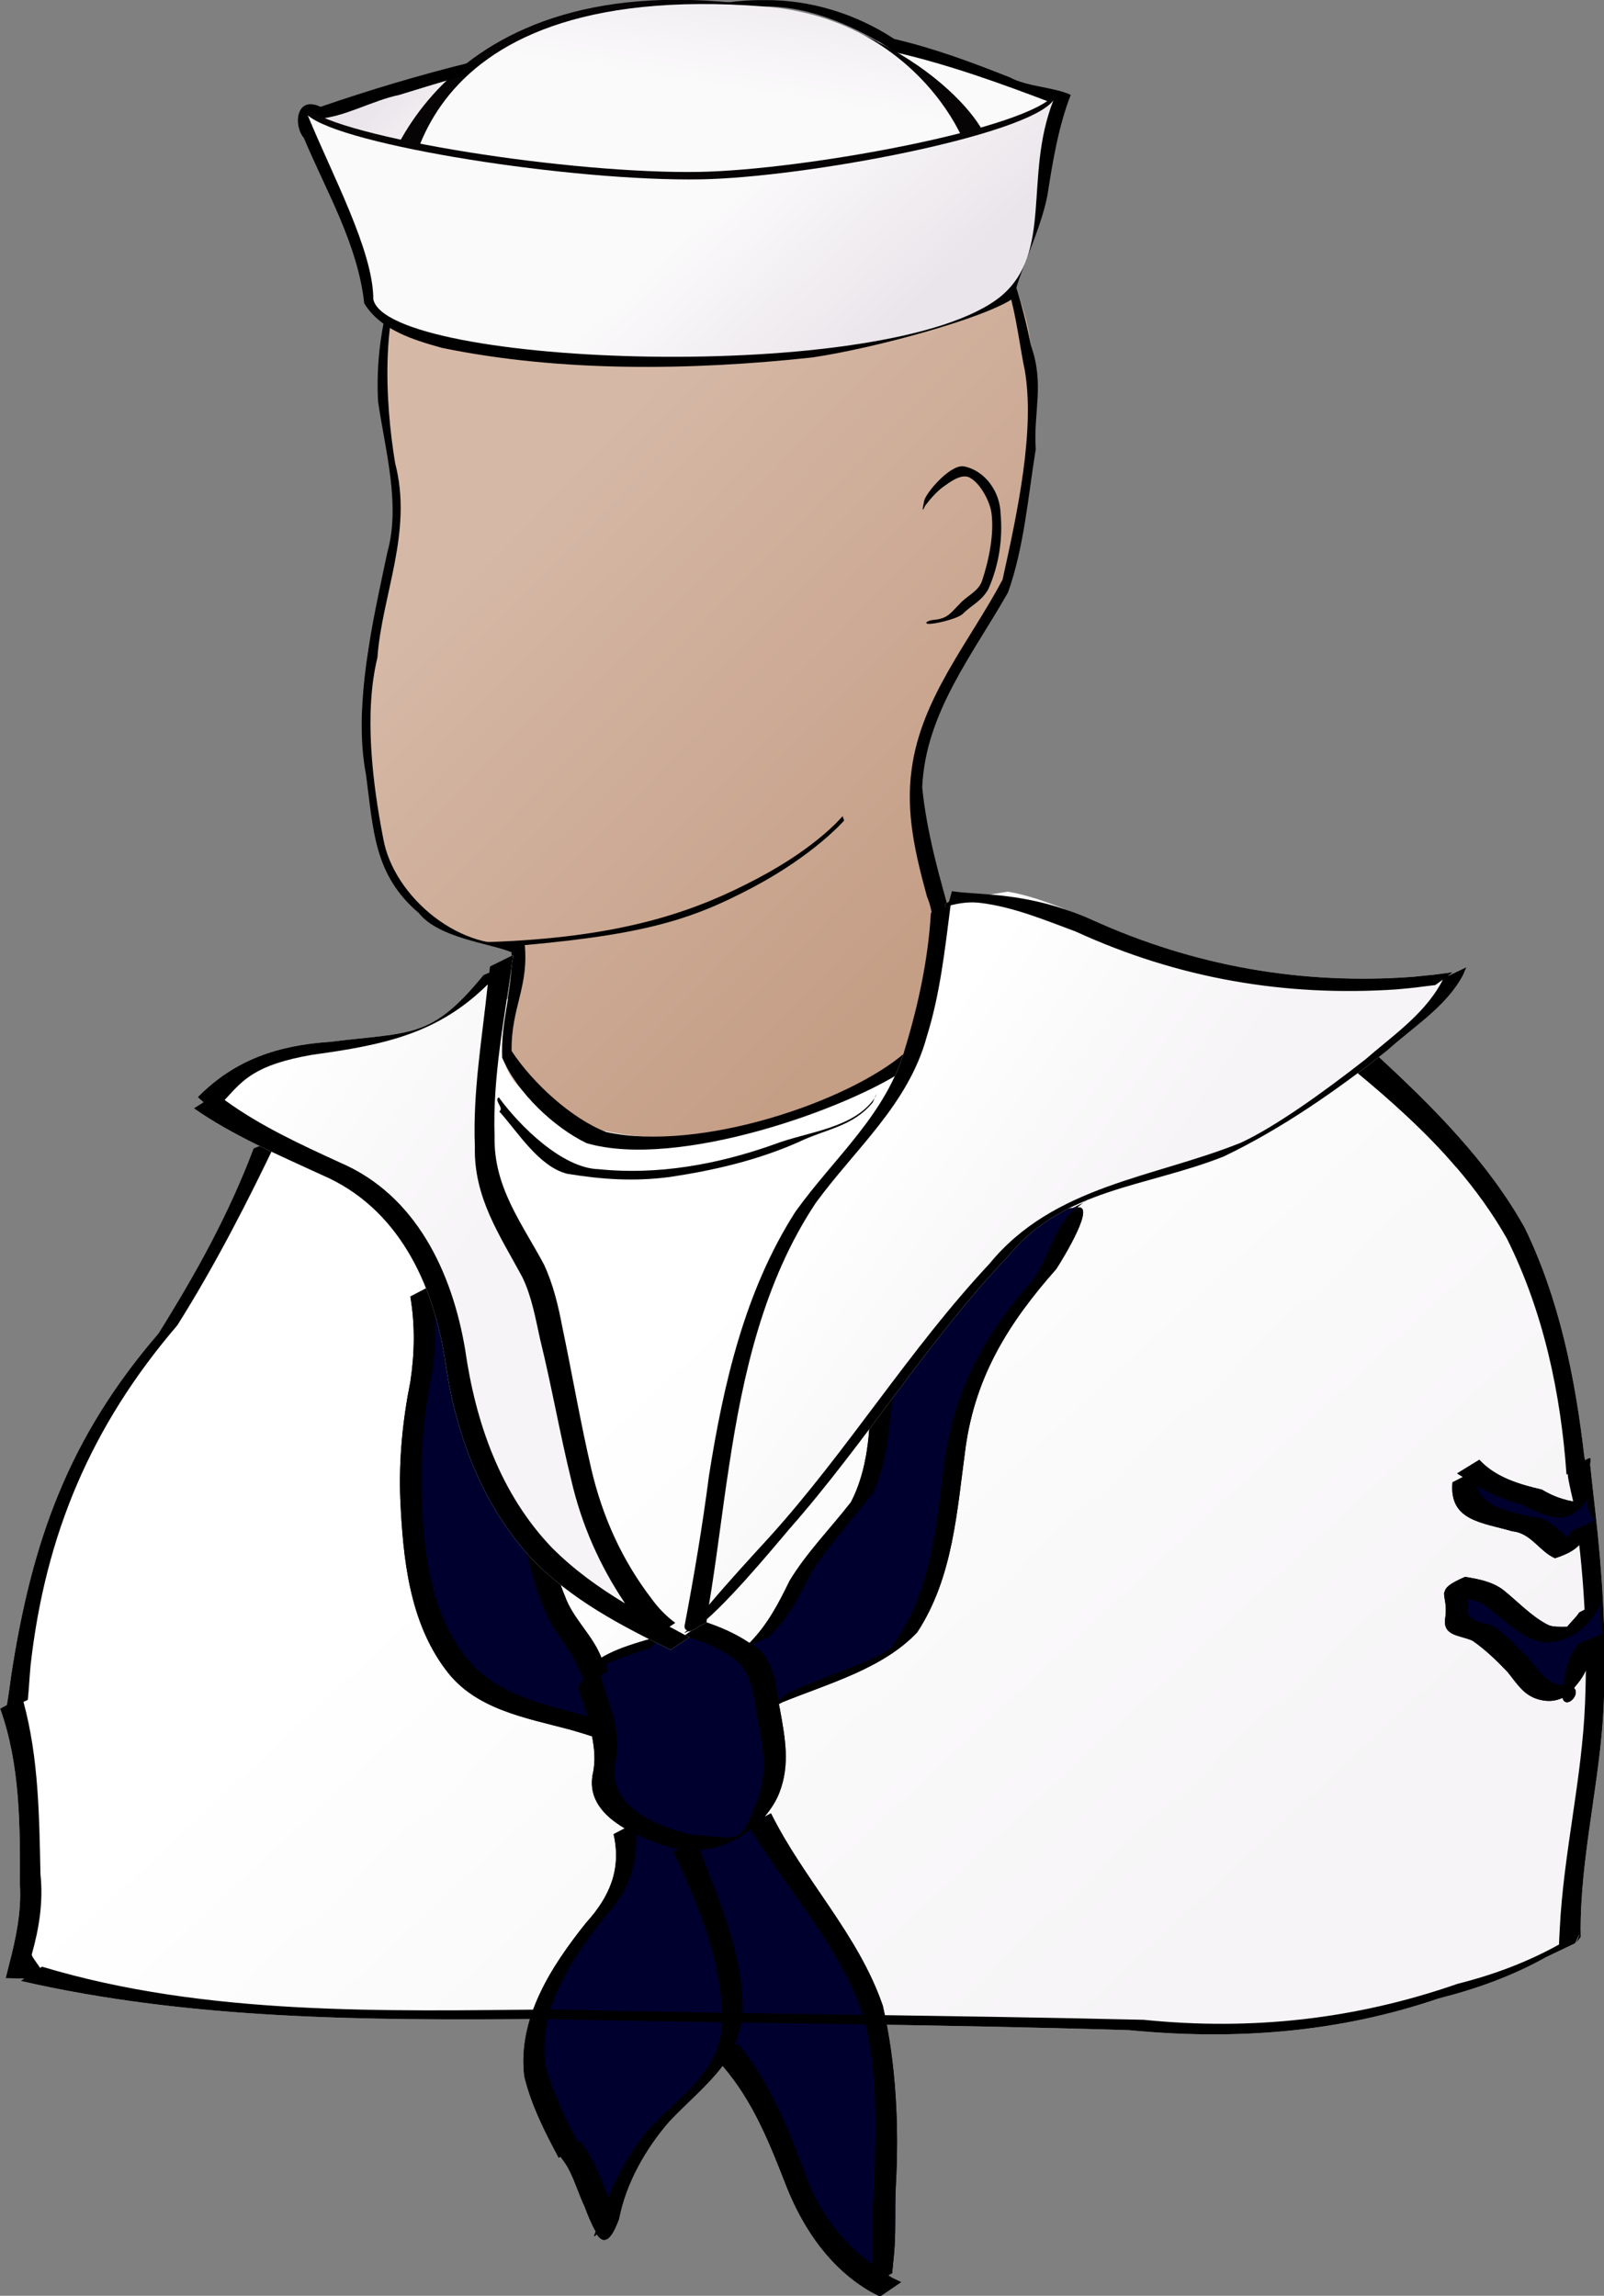 <?xml version="1.0" encoding="UTF-8"?>
<svg version="1.0" viewBox="0 0 132.22 189.27" xmlns="http://www.w3.org/2000/svg" xmlns:xlink="http://www.w3.org/1999/xlink">
<rect x="0" y="0" width="132.22" height="189.27" fill="#808080" stroke="none"/>
<defs>
<linearGradient id="b">
<stop stop-color="#f6f4f6" offset="0"/>
<stop stop-color="#fff" offset="1"/>
</linearGradient>
<linearGradient id="a">
<stop stop-color="#eae5ea" offset="0"/>
<stop stop-color="#fbfafb" offset="1"/>
</linearGradient>
<linearGradient id="i" x1="144.73" x2="100.29" y1="158.46" y2="110.73" gradientTransform="matrix(.977 0 0 .979 -6.758 9.3)" gradientUnits="userSpaceOnUse" xlink:href="#b"/>
<linearGradient id="h" x1="98.397" x2="106.41" y1="32.372" y2="40.814" gradientTransform="matrix(.807 .036 -.036 .807 -.832 -8.636)" gradientUnits="userSpaceOnUse" xlink:href="#a"/>
<linearGradient id="g" x1="133.33" x2="130.13" y1="21.474" y2="35.897" gradientTransform="matrix(.807 .036 -.036 .807 -.832 -8.636)" gradientUnits="userSpaceOnUse" xlink:href="#a"/>
<linearGradient id="f" x1="140.38" x2="127.24" y1="61.478" y2="46.474" gradientTransform="matrix(.807 .036 -.036 .807 -.832 -8.636)" gradientUnits="userSpaceOnUse" xlink:href="#a"/>
<linearGradient id="e" x1="141.99" x2="103.21" y1="110.9" y2="76.282" gradientTransform="matrix(.951 0 0 .951 -235.36 -31.84)" gradientUnits="userSpaceOnUse">
<stop stop-color="#c59e86" offset="0"/>
<stop stop-color="#d5b8a6" offset="1"/>
</linearGradient>
<linearGradient id="d" x1="80.866" x2="62.102" y1="108.75" y2="95.583" gradientTransform="matrix(.977 0 0 .979 -6.758 9.3)" gradientUnits="userSpaceOnUse" xlink:href="#b"/>
<linearGradient id="c" x1="139.46" x2="121.69" y1="96.9" y2="84.39" gradientTransform="matrix(.977 0 0 .979 -6.758 9.3)" gradientUnits="userSpaceOnUse" xlink:href="#b"/>
</defs>
<g transform="translate(-34.507 -6.73)">
<g transform="matrix(1.068 0 0 1.068 -3.814 -13.27)">
<path d="m142.14 100.16-49.989-14.154-35.727 20.504c-1.881 5.01-5.465 10.64-8.321 15.16-6.93 8.05-9.762 15.99-11.357 26.38-0.102 0.77-0.205 1.53-0.336 2.29l-0.519 0.28c1.557 4.32 1.54 9.08 1.527 13.62 0.122 2.13-0.324 4.17-0.855 6.21-0.087 0.33-0.157 0.64-0.244 0.98l1.435 0.03-0.275 0.18c13.124 3.01 26.802 3.05 40.207 2.94 15.112 0.33 30.224 0.4 45.334 0.86 8.17 0.79 16.15 0.2 23.91-2.45 2.89-0.73 5.67-1.72 8.27-3.18l2.26-1.08c0.67-1.49 0.09-0.08 0.09-0.03l0.34-0.46c-0.01-0.91-0.02-0.42 0-1.43 0.15-5.84 1.68-11.51 1.8-17.35 0.16-4.73-0.15-9.42-0.68-14.11-0.13-1.17-0.27-2.36-0.39-3.52-0.02-0.19 0.12-0.58-0.06-0.55-0.13 0.02-0.22 0.11-0.34 0.15-0.01-0.1-0.05-0.2-0.06-0.31-0.7-6.04-1.92-12.09-4.58-17.59-2.88-5.18-7.16-9.41-11.44-13.37z" fill="url(#i)"/>
<g transform="matrix(.929 .042 -.042 .929 200.87 30.897)" fill-rule="evenodd">
<path d="m-91 20.137c0.844 4.957-0.268 16.641-1.062 19.245-0.919 3.015-7.119 10.333-6.852 17.722 0.062 1.702 3.222 9.71 4.022 11.596 0.729 1.718 0.115 0.982 0.69 3.326 1.956 7.976-20.438 18.283-32.368 13.562-4.99-1.975-6-4.346-5.63-7.11 0.01-0.364 1.01-5.097 0.7-7.116-5.17 0.844-9.7-3.401-10.92-5.663-1.41-2.623-2.19-8.872-2.53-11.034-0.4-2.517-0.13-4.847 0.08-7.227 0.19-2.14 2.2-8.829 1.57-12.865-0.34-2.131-1.1-4.871-1.47-7.238-0.63-3.993 0.7-10.155 1.8-12.941 10.37-21.959 49.24-14.562 51.97 5.743z" fill="url(#e)"/>
<path d="m-96.151 29.999c1.798 0.278 3.09 2.014 3.208 3.771 0.296 2.125 0.048 4.334-0.736 6.331-0.571 1.069-1.241 1.289-2.065 2.174-0.538 0.494-3.353 1.248-2.894 0.755 0.34-0.231 0.797-0.17 1.172-0.335 0.633-0.188 0.997-0.772 1.428-1.225 0.6-0.777 1.563-1.121 1.823-2.088 0.473-1.679 0.844-3.946 0.505-5.675-0.179-0.904-0.992-2.309-1.85-2.757-0.622-0.385-1.478 0.218-2.037 0.668-0.659 0.477-1.175 1.133-1.632 1.794-0.28 0.725-0.178 0.113-0.093-0.421 0.117-0.661 2.034-3.145 3.171-2.992z"/>
<path d="m-104.91 59.459 0.15 0.353s-2.32 2.952-7.36 5.913c-5.05 2.962-8.98 4.417-20.65 5.878l-1.5-0.341c11.72-0.871 17.66-3.454 22.55-6.325 4.89-2.87 6.81-5.478 6.81-5.478z"/>
<path d="m-125.3 0.91c-8.25 1.544-13.93 4.684-17.42 12.468-2 4.155-2.69 8.959-2.26 13.409 0.74 3.928 2.28 8.462 1.34 12.499-0.92 5.646-2.3 12.776-0.94 18.508 0.83 4.539 1 8.261 4.9 11.288 1.76 2.025 6.07 2.244 7.84 2.905 0.27 3.275-0.65 5.517-0.39 8.77 1.42 2.916 4.6 5.608 7.32 6.777 7.68 1.867 21.7-3.895 26.321-7.424 3.568-1.817 1.429-0.872 2.248-5.156-0.209-2.789 2.208-4.591 0.954-7.15-1.2-3.333-2.532-7.516-3.027-11.043-9e-3 -6.172 3.716-11.222 6.388-16.482 1.167-3.832 1.299-8.025 1.759-11.981-0.348-3.077 0.505-5.389-0.786-8.572-1.127-4.436-2.879-10.096-7.749-13.629-6.548-3.927-15.888-6.673-26.498-5.187zm4.71 0.347c16.61 0.13 22.655 6.558 25.029 10.326 2.607 1.345 3.279 7.163 4.087 10.206 1.07 4.895-0.039 11.656-1.057 17.461-2.477 5.239-6.318 10.105-6.825 16.084-0.347 3.653 0.66 7.098 1.747 10.475 1.29 2.634 0.337 6.861 0.733 9.744 0.249 3.669-0.207 1.444-1.956 3.279-4.478 4.264-16.638 9.039-24.478 7.708-2.89-0.947-6.31-3.8-8.16-6.373-0.21-3.634 1.23-5.371 0.67-9.023-5.18 1.192-11.04-3.304-12.11-8.115-1.09-4.507-2.08-10.311-1.16-14.972 0.14-5.228 2.49-10.547 0.74-16.197-1.05-4.926-1.97-13.26 0.93-17.86 3.32-5.547 5.71-8.552 10.86-10.029 3.41-1.878 7.47-2.406 10.95-2.714z"/>
</g>
<path d="m119.02 111.94c-5.01 0.13-10.65 9.68-15.97 14.53 0.02 2.71-0.21 5.76-1.49 8.21-1.565 2.02-3.4 3.87-4.733 6.07-0.859 1.76-1.685 3.35-3.044 4.75-0.018 0.01-0.038 0.03-0.055 0.05-1.068-0.72-2.263-1.24-3.487-1.64l-1.549 1.09-1.19-0.2c-1.393 0.48-3.624 0.93-5.202 1.89-0.027-0.07-0.059-0.13-0.083-0.2-0.699-1.64-2.133-2.86-2.739-4.57-0.68-1.6-0.955-3.3-1.328-4.99l-1.771 0.97c0.386 1.68-6.859-17.8-7.028-20.03l-1.798 0.94c0.374 2.19 0.332 4.4 0 6.58-0.6 3-0.894 6.03-0.775 9.09 0.212 4.55 0.696 9.42 3.514 13.15 2.27 3.07 6.186 3.7 9.656 4.63 1.145 0.34 0.86 0.25 1.633 0.5 0.165 0.92 0.289 1.84 0.055 2.89-0.386 1.95 0.862 3.27 2.463 4.21l-0.858 0.45c0.617 2.73-0.315 4.85-2.13 6.85-2.691 3.37-5.284 7.37-4.76 11.84 0.527 2.2 1.593 4.31 2.657 6.29l0.138-0.08c0.202 0.28 0.416 0.56 0.581 0.86 0.511 0.94 0.808 2 1.273 2.97 0.196 0.54 0.522 1.35 0.858 1.94-0.037 0.13-0.184 0.42-0.083 0.36 0.112-0.07 0.067-0.08 0.166-0.14 0.453 0.67 1.012 0.75 1.715-1.19 0.545-2.78 2.039-5.4 3.874-7.52 1.449-1.53 2.99-2.79 4.122-4.3 2.388 2.76 3.663 6.05 4.981 9.43 1.323 3.27 3.387 6.25 6.477 8.02 0.22 0.12 0.46 0.24 0.69 0.36l1.63-1.11-0.69-0.33c-0.11-0.06-0.2-0.14-0.3-0.2l0.3-0.16c0.08-0.92 0.05-0.45 0.14-1.44 0.17-1.75 0.05-3.49 0.14-5.25 0.26-4.64 0.03-9.43-1-13.95-1.88-5.5-6.079-9.7-8.632-14.86l-0.498 0.27c0.469-0.57 0.899-1.2 1.162-1.91 0.82-2.14 0.417-4.21 0.028-6.38-0.022-0.14-0.063-0.27-0.084-0.41 0.114-0.05 0.215-0.13 0.333-0.17 3.509-1.42 7.741-2.59 10.351-5.38 2.78-4.25 3.06-9.39 3.73-14.28 0.78-5.54 3.34-9.62 7-13.76 0.65-1.01 3.07-5.02 1.61-4.74z" fill="#00002f"/>
<path d="m119.79 111.41-1.8 0.91c0.61-0.42 0.75-0.33 1.03-0.38 0.25-0.19 0.45-0.41 0.77-0.53zm-0.77 0.53c-1.7 1.22-2.07 3.54-3.3 5.46-3.68 4.13-6.05 8.3-6.89 13.81-0.69 4.9-0.92 10.09-3.87 14.26-0.34 1.01-3.4 1.91-7.11 3.44-0.417 0.16-0.813 0.33-1.217 0.52l-0.664 0.56c-0.214-1.49-0.446-2.98-1.605-4.05-0.134-0.12-0.302-0.18-0.443-0.28l1.356-0.58c8e-3 -0.01 0.302-0.36 0.304-0.36 1.351-1.38 2.086-3.01 2.989-4.72 1.406-2.16 3.17-4.06 4.73-6.1 1.17-2.56 1.28-5.59 1.55-8.35l-1.8 0.92c0.02 2.71-0.21 5.76-1.49 8.21-1.565 2.02-3.4 3.87-4.733 6.07-0.859 1.76-1.685 3.35-3.044 4.75-0.018 0.01-0.038 0.03-0.055 0.05-1.068-0.72-2.263-1.24-3.487-1.64l-1.549 1.09c1.437 0.44 2.88 0.99 4.067 1.94 1.283 1.22 1.314 3 1.633 4.66 0.433 2.13 0.73 4.17-0.111 6.26-1.387 3.35-1.093 2.74-4.98 2.5-2.636-0.6-6.616-2.19-5.922-5.55 0.485-2.44-0.401-4.25-1.106-6.57 0.022-0.14 0.068-0.16 0.11-0.28l0.443-0.25c-0.058-0.1-0.107-0.22-0.166-0.33 0.047-0.07 0.08-0.23 0.111-0.28 1.201-0.44 3.235-1.19 3.154-1.08l1.577-1.22c-1.393 0.48-3.624 0.93-5.202 1.89-0.027-0.07-0.059-0.13-0.083-0.2-0.699-1.64-2.133-2.86-2.739-4.57-0.68-1.6-0.955-3.3-1.328-4.99l-1.771 0.97c0.386 1.68 0.797 3.33 1.467 4.93 0.604 1.71 1.972 2.98 2.656 4.63 0.113 0.28 0.269 0.54 0.415 0.81-0.12 0.28-0.374 0.49-0.387 0.83 0.268 0.75 0.471 1.42 0.691 2.11-3.381-0.94-7.05-1.63-9.352-4.52-2.9-3.65-3.321-8.57-3.459-13.07-0.077-3.06 0.231-6.09 0.858-9.09 0.306-2.22 0.252-4.43 0.083-6.66l-1.798 0.94c0.374 2.19 0.332 4.4 0 6.58-0.6 3-0.894 6.03-0.775 9.09 0.212 4.55 0.696 9.42 3.514 13.15 2.27 3.07 6.186 3.7 9.656 4.63 1.145 0.34 0.86 0.25 1.633 0.5 0.165 0.92 0.289 1.84 0.055 2.89-0.386 1.95 0.862 3.27 2.463 4.21l-0.858 0.45c0.617 2.73-0.315 4.85-2.13 6.85-2.691 3.37-5.284 7.37-4.76 11.84 0.527 2.2 1.593 4.31 2.657 6.29l0.138-0.08c0.202 0.28 0.416 0.56 0.581 0.86 0.511 0.94 0.808 2 1.273 2.97 0.196 0.54 0.522 1.35 0.858 1.94-0.037 0.13-0.184 0.42-0.083 0.36 0.112-0.07 0.067-0.08 0.166-0.14 0.453 0.67 1.012 0.75 1.715-1.19 0.545-2.78 2.039-5.4 3.874-7.52 1.449-1.53 2.99-2.79 4.122-4.3 2.388 2.76 3.663 6.05 4.981 9.43 1.323 3.27 3.387 6.25 6.477 8.02 0.22 0.12 0.46 0.24 0.69 0.36l1.63-1.11-0.69-0.33c-0.11-0.06-0.2-0.14-0.3-0.2l0.3-0.16c0.08-0.92 0.05-0.45 0.14-1.44 0.17-1.75 0.05-3.49 0.14-5.25 0.26-4.64 0.03-9.43-1-13.95-1.88-5.5-6.079-9.7-8.632-14.86l-0.498 0.27c0.469-0.57 0.899-1.2 1.162-1.91 0.82-2.14 0.417-4.21 0.028-6.38-0.022-0.14-0.063-0.27-0.084-0.41 0.114-0.05 0.215-0.13 0.333-0.17 3.509-1.42 7.741-2.59 10.351-5.38 2.78-4.25 3.06-9.39 3.73-14.28 0.78-5.54 3.34-9.62 7-13.76 0.65-1.01 3.07-5.02 1.61-4.74zm-25.209 48c2.945 4.81 6.899 9.01 8.719 14.43 1.2 4.56 0.97 9.33 0.77 14-0.18 1.72 0.01 3.45-0.08 5.16-2.33-1.68-4.05-3.97-5.093-6.74-1.383-3.71-2.775-7.25-5.312-10.34l-0.249 0.14c0.447-1.03 0.739-2.17 0.608-3.61-0.198-4.01-1.878-7.72-3.265-11.45 1.442-0.09 2.773-0.68 3.902-1.59zm-8.827 0.39c0.98 0.46 1.978 0.84 2.85 1.06 0.147 0.04 0.295 0 0.443 0.02l-0.415 0.25c1.774 3.81 3.544 7.91 3.735 12.15 0.396 4.68-3.089 6.45-5.755 9.4-1.24 1.52-2.235 3.28-3.016 5.14-0.048-0.13-0.031-0.13-0.083-0.28-0.44-0.99-0.793-2.05-1.356-2.97-0.213-0.38-0.463-0.76-0.719-1.11l-0.194 0.11c-1.008-1.89-1.925-3.9-2.49-5.96-0.623-4.41 2.149-8.44 4.814-11.71 1.66-1.85 2.266-3.76 2.186-6.1z"/>
<path d="m142.14 100.16-1.71 1.21c2.73 2.24 5.58 4.81 7.78 7.39l0.09 0.09c1.42 1.67 2.74 3.46 3.88 5.47 2.83 5.66 4.17 11.96 4.61 18.24l0.09-0.06c0.03 0.53 0.44 2.15 0.46 2.27 0.79 5.08 1.09 10.28 0.88 15.42-0.23 5.86-1.66 11.56-1.95 17.41-0.04 0.85-0.05 0.81-0.06 1.23-2.47 1.37-5.07 2.34-7.82 3.03-7.87 2.74-15.9 3.63-24.24 2.78-15.16-0.36-30.328-0.43-45.488-0.8-13.108 0.12-26.879 0.51-39.535-3.3l-0.152 0.09c-0.284-0.43-0.678-0.91-0.641-1.04 0.573-2.03 0.894-4.06 0.671-6.18-0.096-4.46-0.134-8.98-1.313-13.31l0.336-0.16c0.089-0.88 0.133-1.78 0.214-2.66 1.135-10.11 4.686-18.5 11.326-26.25 2.913-4.63 5.403-9.49 7.755-14.42l-1.863 0.77c-1.881 5.01-4.501 9.77-7.357 14.29-6.93 8.05-9.762 15.99-11.357 26.38-0.102 0.77-0.205 1.53-0.336 2.29l-0.519 0.28c1.557 4.32 1.54 9.08 1.527 13.62 0.122 2.13-0.324 4.17-0.855 6.21-0.087 0.33-0.157 0.64-0.244 0.98l1.435 0.03-0.275 0.18c13.124 3.01 26.802 3.05 40.207 2.94 15.112 0.33 30.224 0.4 45.334 0.86 8.17 0.79 16.15 0.2 23.91-2.45 2.89-0.73 5.67-1.72 8.27-3.18l2.26-1.08c0.67-1.49 0.09-0.08 0.09-0.03l0.34-0.46c-0.01-0.91-0.02-0.42 0-1.43 0.15-5.84 1.68-11.51 1.8-17.35 0.16-4.73-0.15-9.42-0.68-14.11-0.13-1.17-0.27-2.36-0.39-3.52-0.02-0.19 0.12-0.58-0.06-0.55-0.13 0.02-0.22 0.11-0.34 0.15-0.01-0.1-0.05-0.2-0.06-0.31-0.7-6.04-1.92-12.09-4.58-17.59-2.88-5.18-7.16-9.41-11.44-13.37z"/>
<path d="m113.65 87.557-4.51 0.749c-0.39 0.226-0.5 0.484-0.17 0.389l-0.96 0.776c-0.19 3.424-1.24 6.818-2.25 10.096-1.41 5.143-5.51 8.523-8.491 12.703-3.91 6.11-5.55 13.3-6.668 20.38-0.502 3.88-1.151 7.73-1.881 11.57-0.017 0.26 0.083 0.3 0.193 0.36-0.105 0.09-0.275 0.22-0.193 0.19 0.085-0.03 0.164-0.07 0.249-0.11 0.204 0.02 0.537-0.13 0.94-0.44 0.164-0.08 0.337-0.14 0.498-0.22 5e-3 -0.01 0.024-0.15 0.028-0.28 2.27-1.97 6.072-6.64 6.392-6.99 5.953-6.76 10.663-14.51 16.873-21.05 4.28-5.2 10.57-5.29 16.63-7.68 4.52-2.17 8.66-5.07 12.59-8.156 2.01-1.827 4.61-3.407 5.9-5.88 0.01-0.045 0.22-0.526 0.25-0.582l-1.44 0.693 0.38-0.305c-1.97 0.275-0.93 0.132-3.07 0.361-8.59 0.629-16.85-0.819-24.73-4.383-2.29-0.894-4.44-1.85-6.56-2.191z" fill="url(#c)"/>
<path d="m109.35 87.52-0.21 0.786c-0.39 0.226-0.5 0.484-0.17 0.389l-1.24 0.497c-0.19 3.424-0.96 7.097-1.97 10.375-1.41 5.143-5.51 8.523-8.491 12.703-3.91 6.11-5.55 13.3-6.668 20.38-0.502 3.88-1.151 7.73-1.881 11.57-0.017 0.26 0.083 0.3 0.193 0.36-0.105 0.09-0.275 0.22-0.193 0.19 0.085-0.03 0.164-0.07 0.249-0.11 0.204 0.02 0.537-0.13 0.94-0.44 0.164-0.08 0.337-0.14 0.498-0.22 5e-3 -0.01 0.024-0.15 0.028-0.28 2.27-1.97 6.072-6.64 6.392-6.99 5.953-6.76 10.663-14.51 16.873-21.05 4.28-5.2 10.57-5.29 16.63-7.68 4.52-2.17 8.66-5.07 12.59-8.156 2.01-1.827 4.61-3.407 5.9-5.88 0.01-0.045 0.22-0.526 0.25-0.582l-1.44 0.693 0.38-0.305c-1.97 0.275-0.93 0.132-3.07 0.361-8.59 0.629-16.85-0.819-24.73-4.383-5.05-2.24-8.73-1.887-10.86-2.228zm2.14 0.897c2.57 0.302 5.01 1.324 7.42 2.219 7.9 3.622 16.13 5.043 24.76 4.465 2.09-0.194 1.07-0.11 2.99-0.333l0.58-0.416c-0.06 0.144-0.15 0.277-0.22 0.416-1.37 2.368-3.74 3.982-5.76 5.742-3.41 2.67-7.02 5.22-9.57 6.41-6.74 2.73-14.47 3.28-19.45 9.37-6.18 6.61-10.93 14.41-16.991 21.11-1.578 1.72-3.143 3.43-4.648 5.21 0.596-3.56 0.998-7.14 1.55-10.7 1.066-7.09 2.673-14.28 6.695-20.33 3.054-4.18 7.124-7.59 8.554-12.79 1.04-3.319 1.41-6.742 1.85-10.179 0.74-0.182 1.47-0.284 2.24-0.194z"/>
<path d="m75.494 92.439-1.799 0.887c-0.013 0.158-0.041 0.314-0.055 0.472l-0.443 0.194c-4.055 4.957-5.487 4.371-11.87 5.159-4.011 0.269-7.354 1.389-10.182 4.269l0.443 0.39-0.747 0.47c3.037 2.12 6.501 3.58 9.85 5.13 5.876 2.5 8.626 8.33 9.546 14.34 0.806 5.66 2.803 11.1 6.723 15.34 3.029 3.12 6.82 5.11 10.68 6.99l1.467-0.97c-0.533-0.24-1.026-0.55-1.55-0.81l0.443-0.3c-0.714-0.53-1.304-1.14-1.826-1.86-2.281-2.98-3.788-6.32-4.648-9.99-0.848-3.63-1.476-7.33-2.242-10.98-0.312-1.65-0.703-3.29-1.411-4.82-1.701-3.19-3.899-5.98-3.818-9.88-0.169-4.73 0.82-9.358 1.439-14.031z" fill="url(#d)"/>
<path d="m75.494 92.439-1.799 0.887c-0.013 0.158-0.041 0.314-0.055 0.472l-0.443 0.194c-4.055 4.957-5.487 4.371-11.87 5.159-4.011 0.269-7.354 1.389-10.182 4.269l0.443 0.39-0.747 0.47c3.037 2.12 6.501 3.58 9.85 5.13 5.876 2.5 8.626 8.33 9.546 14.34 0.806 5.66 2.803 11.1 6.723 15.34 3.029 3.12 6.82 5.11 10.68 6.99l1.467-0.97c-0.533-0.24-1.026-0.55-1.55-0.81l0.443-0.3c-0.714-0.53-1.304-1.14-1.826-1.86-2.281-2.98-3.788-6.32-4.648-9.99-0.848-3.63-1.476-7.33-2.242-10.98-0.312-1.65-0.703-3.29-1.411-4.82-1.701-3.19-3.899-5.98-3.818-9.88-0.169-4.73 0.82-9.358 1.439-14.031zm-1.965 2.274c-0.435 4.176-1.165 8.317-0.996 12.537-0.09 3.92 1.913 6.81 3.652 10.04 0.739 1.51 1.025 3.2 1.384 4.82 0.891 3.61 1.519 7.27 2.407 10.88 0.799 3.45 2.196 6.6 4.15 9.51-2.042-1.23-3.965-2.61-5.672-4.33-3.966-4.16-5.864-9.64-6.668-15.25-1.003-5.99-3.793-11.94-9.656-14.45-3.054-1.4-6.181-2.84-8.91-4.83 1.436-1.58 2.354-2.72 6.751-3.49 5.684-0.776 9.743-1.664 13.558-5.437z"/>
<path d="m150.06 131.41-1.71 1.05c0.13 0.11 0.3 0.17 0.44 0.28l-0.8 0.41c-0.28 2.97 2.25 3.09 4.62 3.78 1.45 0.14 2.08 1.55 3.29 2.08 2.11-0.68 2.13-1.38 3.1-2.92 0 0-0.94-0.98-0.47-1.83l-0.91 0.42c-1-0.14-1.86-0.44-2.74-0.97-1.74-0.4-3.58-0.95-4.82-2.3zm-1.1 9.04c-1.18 0.51-1.51 0.81-1.58 1.16-0.02 0.01-0.02 0.02-0.03 0.03-0.06 0.42 0.24 0.94 0.08 1.97-0.23 1.44 1.13 1.32 2.11 1.77 0.99 0.69 1.85 1.52 2.68 2.39 0.74 0.9 1.24 1.8 2.38 2.13 0.76 0.22 1.36 0.13 1.88-0.11 0.24 0.9 1.42-0.21 0.89-0.77 0.43-0.5 0.84-1.04 1.08-1.78 0.18-0.92 0.48-1.76 1.16-2.41 0 0-0.43-1.66-0.03-2.55l-1.8 0.91c-0.27 0.41-0.64 0.73-0.94 1.11-0.5 0.01-1.14 0.03-1.47-0.14-1.27-0.64-2.34-1.8-3.45-2.69-0.87-0.66-1.92-0.85-2.96-1.02z" fill="#00002f"/>
<path d="m150.06 131.41-1.71 1.05c0.13 0.11 0.3 0.17 0.44 0.28l-0.8 0.41c-0.28 2.97 2.25 3.09 4.62 3.78 1.45 0.14 2.08 1.55 3.29 2.08 2.11-0.68 2.13-1.38 3.1-2.92l-1.8 0.81c-0.11 0.18-0.18 0.31-0.3 0.5-0.85-0.61-1.53-1.57-2.74-1.56-1.87-0.48-3.84-0.75-4.26-2.38 1.06 0.61 2.19 1.1 3.37 1.39 0.98 0.48 1.84 0.91 2.93 1.05 1.02-0.03 1.86-0.79 2.33-1.64l-0.91 0.42c-1-0.14-1.86-0.44-2.74-0.97-1.74-0.4-3.58-0.95-4.82-2.3zm-1.1 9.04c-1.18 0.51-1.51 0.81-1.58 1.16-0.02 0.01-0.02 0.02-0.03 0.03-0.06 0.42 0.24 0.94 0.08 1.97-0.23 1.44 1.13 1.32 2.11 1.77 0.99 0.69 1.85 1.52 2.68 2.39 0.74 0.9 1.24 1.8 2.38 2.13 0.76 0.22 1.36 0.13 1.88-0.11 0.24 0.9 1.42-0.21 0.89-0.77 0.43-0.5 0.84-1.04 1.08-1.78 0.18-0.92 0.48-1.76 1.16-2.41l-1.86 0.75c-0.61 0.72-0.91 1.57-1.08 2.49-0.13 0.42-0.03 0.44-0.08 0.73-0.13-0.01-0.21-0.05-0.39-0.03-1.1-0.27-1.59-1.16-2.32-2-0.85-0.88-1.69-1.81-2.71-2.5-0.89-0.42-2.21-0.27-1.97-1.55 0.05-0.27-0.04-0.33-0.02-0.55 0.37 0.13 0.77 0.12 1.1 0.33 2.62 1.87 4.21 4.33 7.5 2.14 0.77-0.64 1.4-1.47 1.8-2.36l-1.8 0.91c-0.27 0.41-0.64 0.73-0.94 1.11-0.5 0.01-1.14 0.03-1.47-0.14-1.27-0.64-2.34-1.8-3.45-2.69-0.87-0.66-1.92-0.85-2.96-1.02z"/>
<path d="m74.378 103.43c1.619 2.23 4.917 5.48 7.712 5.55 4.572 0.47 9.186-0.37 13.494-1.9 2.656-1.02 6.236-1.22 7.866-3.68 0.25-0.61-0.09 0.14-0.21 0.43-1.55 1.88-3.599 2.03-5.754 3.07-3.151 1.39-6.491 2.17-9.895 2.68-2.753 0.36-5.209 0.2-7.951-0.25-2.173-0.57-3.756-3.17-5.223-4.81 0.406-0.24-0.446-0.85-0.039-1.09z"/>
<g transform="matrix(1.026 -.102 .086 .983 -14.349 11.732)" fill-rule="evenodd">
<path d="m125.78 28.099c-8.89-4.408-19.73-13.671-55.503-4.492 3.104 4.91 41.663 15.42 42.513 14.986 1.12-0.568 12.48-8.233 12.99-10.494z" fill="url(#h)"/>
<path d="m120.48 31.363c1.2-0.608-3.7-9.748-15.61-12.858-24.417-6.355-30.599 11.219-30.313 13.771 0.198 1.771 40.403 2.048 45.923-0.913z" fill="#060404"/>
<path d="m104.94 18.013c-3.7-0.44-7.157 0.425-10.676 1.448-7.725 0.308-15.618 1.565-23.108 3.427-1.761-1.1-2.168 1.239-1.452 2.292 1.346 4.397 3.326 8.699 3.425 13.347 1.043 2.194 3.408 3.216 5.495 4.062 8.687 2.821 18.442 3.699 27.556 3.616 4.73-0.233 13.29-1.746 15.48-3.104 0.22-1.441 2.34-4.834 3.12-7.681 0.59-2.5 1.28-5.327 2.4-7.657-1.16-0.727-3.18-0.961-4.41-1.821-2.72-1.463-5.48-2.87-8.39-3.897-2.67-2.239-5.97-3.71-9.44-4.032zm0 0.504c3.41 0.293 6.89 2.41 9.49 4.589 3.91 1.385 7.62 3.226 11.28 5.127-1.47 3.501-1.89 7.428-3.36 10.906-0.43 3.913-5.5 4.801-8.94 5.438-8.68 1.352-17.678 0.918-26.258-0.68-3.963-0.906-8.762-2.07-12.185-4.382-1.579-1.532-0.389-4.276-1.28-6.237-0.794-3.212-1.942-6.321-2.906-9.483 2.027 0.117 4.231-0.996 6.335-1.228 5.721-1.214 11.426-2.381 17.26-2.644 3.298-1.139 7.084-1.767 10.564-1.406z"/>
<path d="m119.08 33.437c1.19-0.607-1.99-12.657-14.21-14.932-27.253-5.049-28.383 12.764-28.097 15.317 0.197 1.77 36.777 2.576 42.307-0.385z" fill="url(#g)"/>
<path d="m98.988 30.885c-9.555-0.809-26.53-5.4-28.911-8.029 1.41 4.77 4.072 11.659 3.755 15.416 0.6 5.362 36.878 11.207 45.958 4.315 4.22-3.014 3.51-9.313 6.25-15.032-2.18 2.548-19.24 3.992-27.052 3.33z" fill="#060404"/>
<path d="m99.054 31.477c-9.555-0.81-26.53-5.401-28.911-8.03 1.41 4.771 4.006 11.068 3.689 14.825 0.6 5.362 38.018 10.749 46.818 4.634 4.22-3.014 2.46-9.132 5.2-14.852-2.17 2.549-18.99 4.084-26.796 3.423z" fill="url(#f)"/>
</g>
</g>
</g>
</svg>
